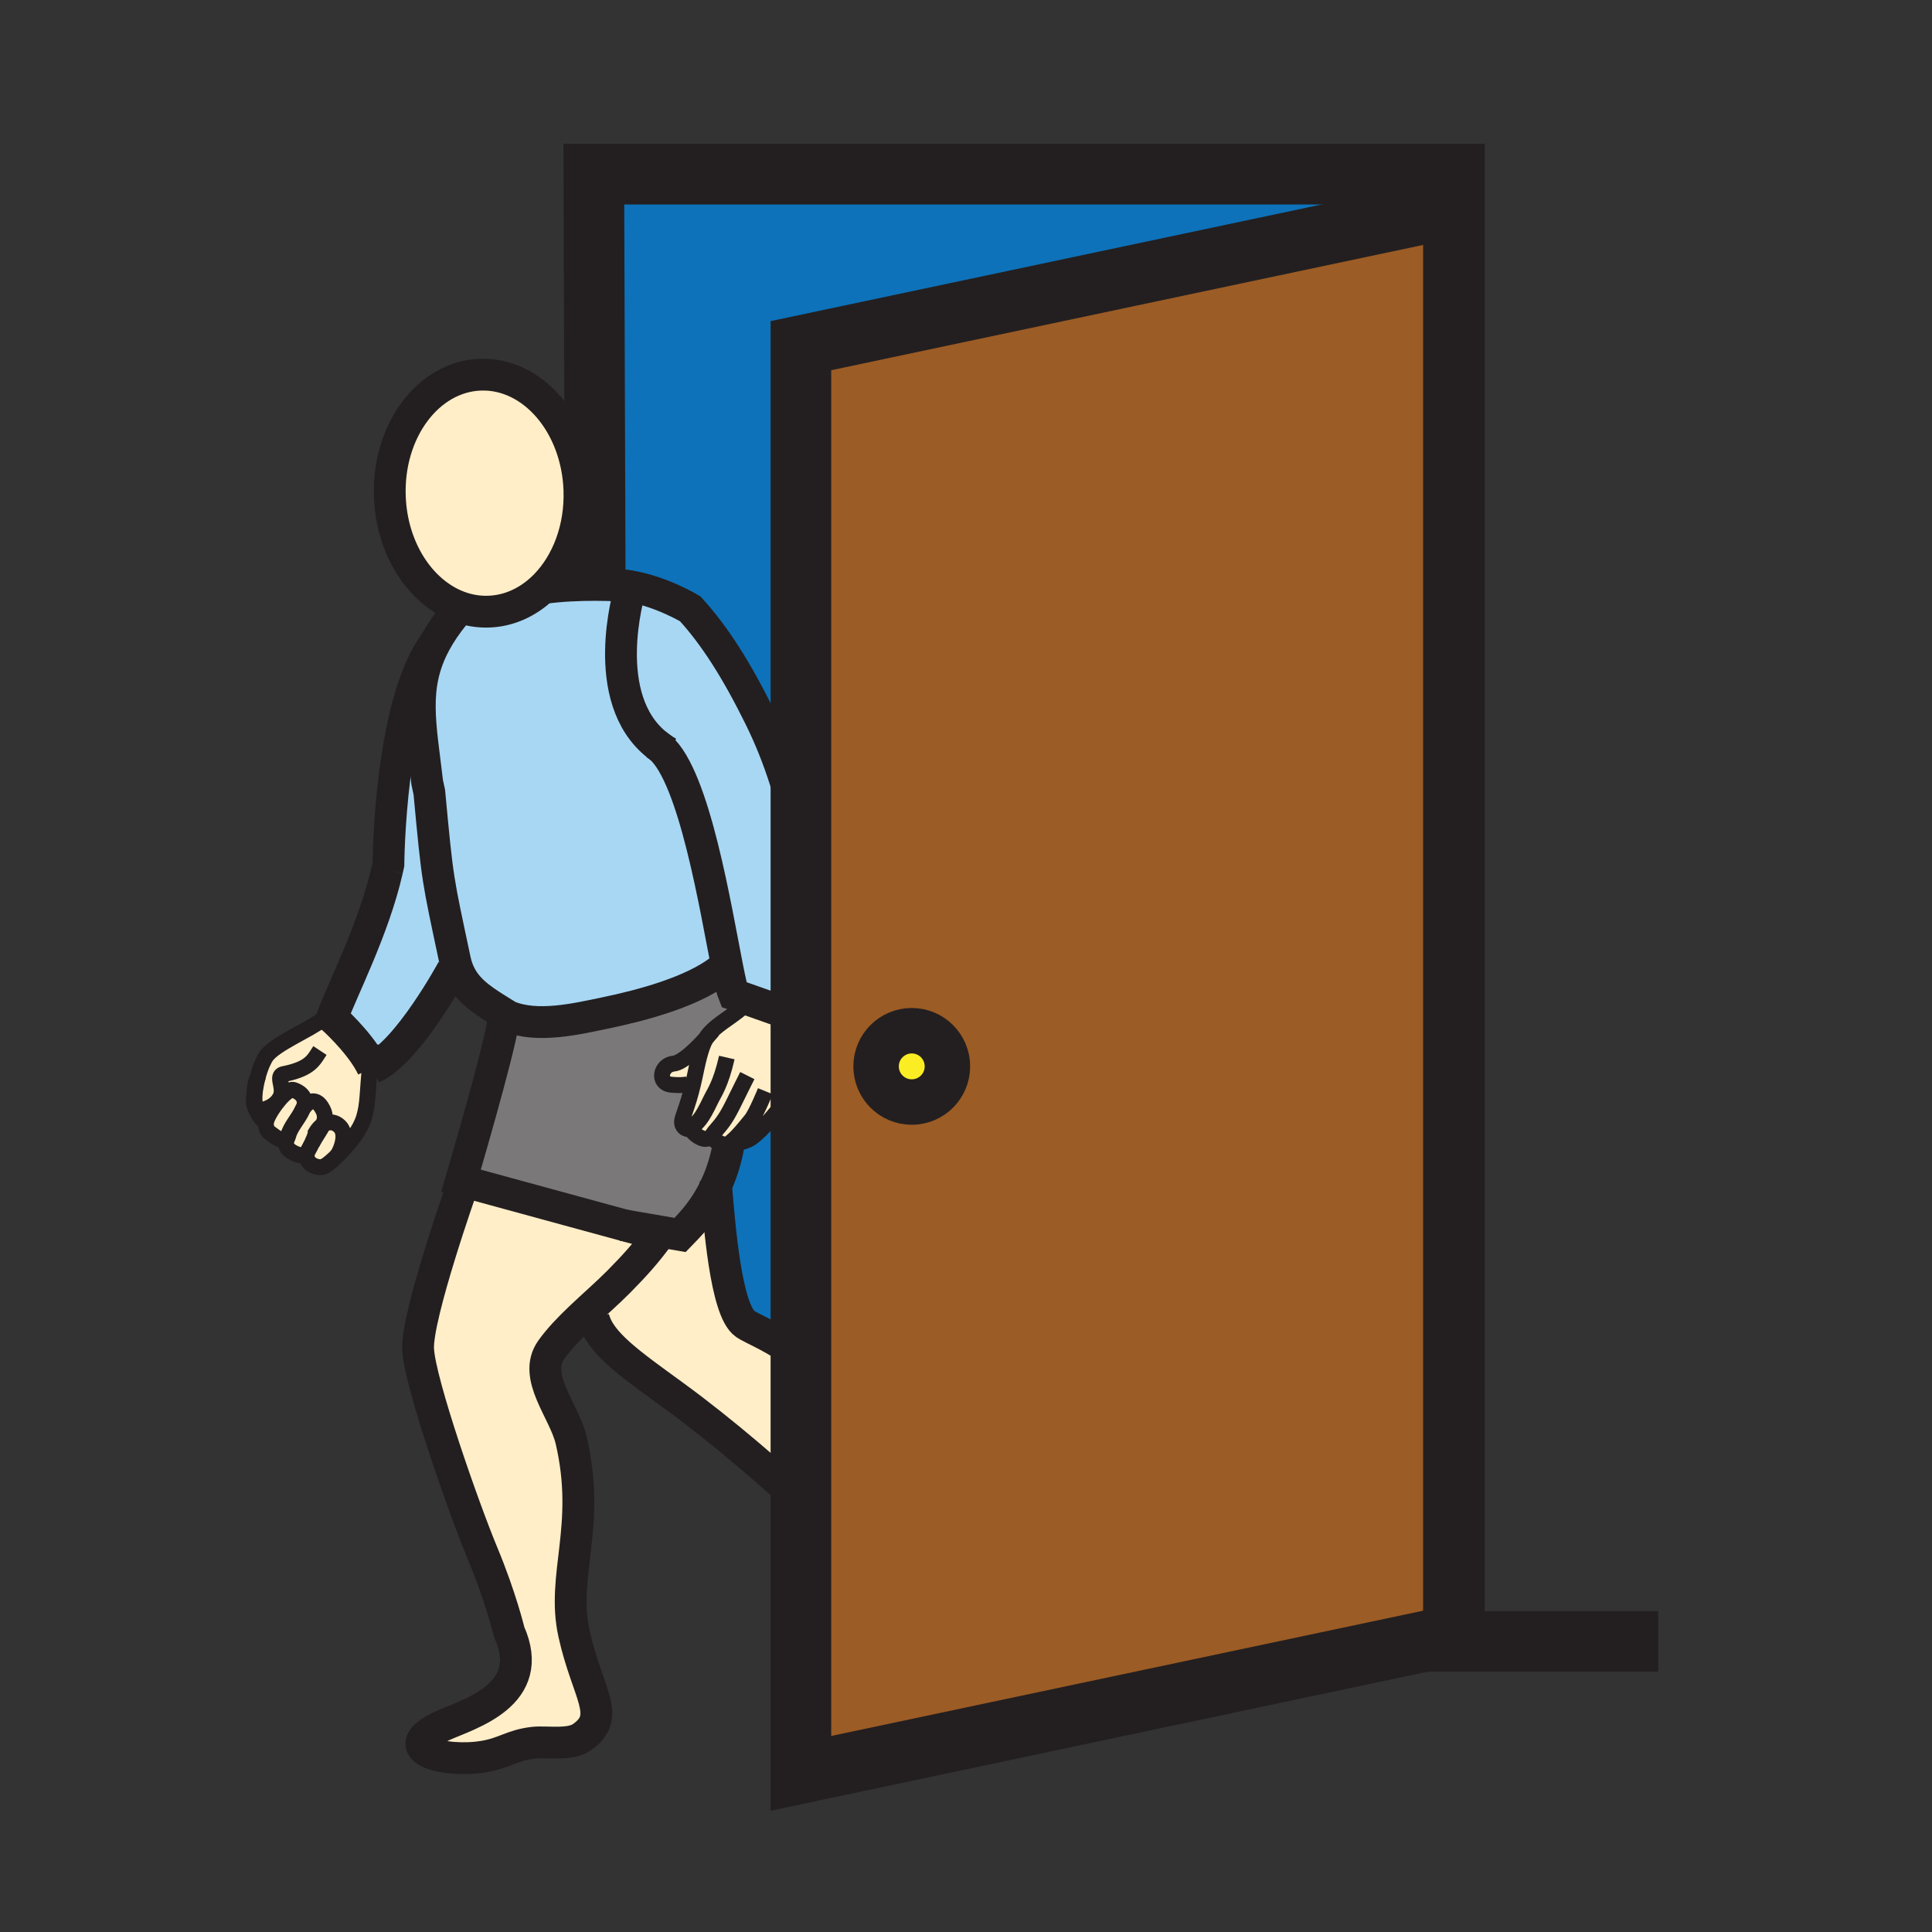 <svg xmlns="http://www.w3.org/2000/svg" width="850.394" height="850.394" viewBox="0 0 850.394 850.394" overflow="visible"><rect x="0" y="0" width="850.394" height="850.394" fill="#333333" stroke="none"/><path d="M277.01 258c-2.09-.16-7.75-.53-15.03-.54L262 254l-.62-177.33h378.79v643.11h-.439V91.36L352.53 152.15v218.91c-3.42-18.37-9.17-37.33-17.98-55.2-10.2-20.69-19.91-36.06-30.77-47.91 0 0-12.54-7.56-26.34-9.88-.14-.02-.29-.05-.43-.07z" fill="#0d72ba"/><path d="M352.53 660.74V152.15l287.2-60.79v628.42l-287.2 60.78V660.74zm64.49-191.35c0-8.68-7.03-15.71-15.7-15.71-8.67 0-15.7 7.03-15.7 15.71 0 8.66 7.03 15.69 15.7 15.69 8.67 0 15.7-7.03 15.7-15.69z" fill="#9c5c25" class="aac-hair-fill"/><path d="M401.32 453.68c8.67 0 15.7 7.03 15.7 15.71 0 8.66-7.03 15.69-15.7 15.69-8.67 0-15.7-7.03-15.7-15.69 0-8.68 7.03-15.71 15.7-15.71z" fill="#fbed24"/><path d="M290.04 543.75l-.55-.4-14.52-3.96 24.35 4.19c3.32-3.46 10.45-10.04 15.85-21.75 1.45 16.14 4.18 54.91 12.84 60.9 3.56 2.489 14.15 6.21 24.52 14.92v63.09c-11.94-10.971-33.56-30.101-55.96-46.42-19.33-14.08-32.76-23.34-35.34-34.311l-5.51-.26c5.6-5.32 11.56-10.48 16.55-15.51 6.89-6.929 12.48-13.169 17.77-20.489z" fill="#ffeec8" class="aac-skin-fill"/><path d="M352.53 481.55v116.1c-10.37-8.71-20.96-12.431-24.52-14.92-8.66-5.99-11.39-44.761-12.84-60.9 2.27-4.91 4.23-10.72 5.48-17.59.91-.061 1.64-.41 2.16-.78h.01c2.23-.25 6.18-1.33 7.95-2.63 5.54-4.05 12.68-13.03 17.26-19.28h4.5z" fill="#0d72ba"/><path d="M322.82 503.46h-.01c-.52.37-1.25.72-2.16.78-.56.04-1.2-.04-1.89-.3-2.61-1.061-5.72-2.11-5.15-4.19-.61.62-2.2 1.97-4.02 1.46-2.33-.61-4.61-2.67-5.4-4.09l-1.15-.14c-1.44 0-2.78-1.211-2.83-2.931-.09-2.149 2.39-6.55 4.81-16.75.2-.83.4-1.71.6-2.62 1.36-6.35 2.68-13.35 5.15-17.67.44-.77.92-1.46 1.44-2.04 4.46-5.02 9.6-6.85 18.12-14.62L352 448h.53v33.55h-4.5c-4.58 6.25-11.72 15.23-17.26 19.28-1.77 1.3-5.72 2.38-7.95 2.63z" fill="#ffeec8" class="aac-skin-fill"/><path d="M330.33 440.35l-7.32-2.58c-.74-1.779-1.65-5.81-2.75-11.329-5.18-25.92-14.53-84.69-29.77-97.541-.39-.33-.78-.63-1.18-.9-26.28-20.69-12.23-67.64-12.23-67.64l.36-2.29c13.8 2.32 26.34 9.88 26.34 9.88 10.86 11.85 20.57 27.22 30.77 47.91 8.81 17.87 14.56 36.83 17.98 55.2V448H352l-21.67-7.65z" fill="#a8d7f4"/><path d="M315.17 521.83c-5.4 11.71-12.53 18.29-15.85 21.75l-24.35-4.19-70.86-19.35-1.2-.33s16.53-55.91 18.62-70.27l1.56-2.53.63.39c12.74 5.34 30.19 1.141 42.38-1.37 16.88-3.489 38.34-9.33 50.83-18.819l3.33-.67c1.1 5.52 2.01 9.55 2.75 11.329l7.32 2.58c-8.52 7.771-13.66 9.601-18.12 14.62-.52.58-1 1.271-1.44 2.04-3.76 4.181-10.28 10.75-14.25 11.141-5.85.58-7.3 8.689-1.1 9.29 6.2.609 8.18-.49 8.18-.49l1.42.35c-2.42 10.2-4.9 14.601-4.81 16.75.05 1.72 1.39 2.931 2.83 2.931l1.15.14c.79 1.42 3.07 3.479 5.4 4.09 1.82.51 3.41-.84 4.02-1.46-.57 2.08 2.54 3.13 5.15 4.19.69.26 1.33.34 1.89.3-1.25 6.868-3.21 12.678-5.48 17.588z" fill="#7a7878"/><path d="M191.56 282.9c2.14-3.98 4.9-8.08 8.4-12.4l1.81-3.51c4.24 1.61 8.76 2.4 13.41 2.23 8.93-.32 17.08-4.13 23.66-10.34 8.05-1.12 16.31-1.43 23.14-1.42 7.28.01 12.94.38 15.03.54.14.02.29.05.43.07l-.36 2.29s-14.05 46.95 12.23 67.64c.38.32.78.61 1.18.9 15.24 12.85 24.59 71.62 29.77 97.541l-3.33.67c-12.49 9.489-33.95 15.33-50.83 18.819-12.19 2.511-29.64 6.71-42.38 1.37l-.63-.39-3.78-2.34c-8.37-5.2-14.92-9.771-17.98-18.221-.44-1.209-.81-2.49-1.1-3.87-7.68-36.26-7.53-33.88-11.26-73.78l-.93-4.31c-2.89-25.399-6.99-41.989 3.52-61.489z" fill="#a8d7f4"/><path d="M310.77 457.01c-2.47 4.32-3.79 11.32-5.15 17.67-.2.91-.4 1.79-.6 2.62l-1.42-.35s-1.98 1.1-8.18.49c-6.2-.601-4.75-8.71 1.1-9.29 3.97-.39 10.49-6.96 14.25-11.14zM274.97 539.39l14.52 3.96.55.4c-5.29 7.32-10.88 13.56-17.77 20.49-4.99 5.029-10.95 10.189-16.55 15.51-4.94 4.69-9.61 9.5-13.1 14.42-8.33 11.8 5.78 26.86 8.8 39.78 8.85 38.1-4.45 59.439 1.24 85.08 5.93 26.8 16.74 36.26 3.55 45.58-5.42 3.84-15.89 1.8-21.46 2.47-9.48 1.12-12.5 4.55-21.76 6.09-17.32 2.91-41.08-3.3-17.93-13.689 11.67-5.221 41.47-13.54 29.05-41.131 0 0-3.62-15.21-11.77-34.76-8.14-19.56-27.58-74.91-28.3-89.689-.75-14.771 19.68-72.431 19.68-72.431l.39-1.43 70.86 19.35zM238.84 258.88c-6.58 6.21-14.73 10.02-23.66 10.34-4.65.17-9.17-.62-13.41-2.23-16.77-6.35-29.37-25.44-30.18-48.43-1.04-28.8 16.81-52.81 39.86-53.64 23.04-.82 42.54 21.86 43.58 50.66.61 16.93-5.31 32.21-14.97 42.1-.4.41-.81.81-1.22 1.2z" fill="#ffeec8" class="aac-skin-fill"/><path d="M162.92 467.87c-5.52-9.97-16.75-19.97-16.75-19.97 4.38-12.07 18.37-39 24.24-64.93.18-.81.37-1.63.55-2.47 0 0 .44-70.9 20.6-97.6-10.51 19.5-6.41 36.09-3.52 61.49l.93 4.31c3.73 39.9 3.58 37.52 11.26 73.78.29 1.38.66 2.66 1.1 3.87l-2.11.37S179.38 463.41 164 470c-.33-.71-.69-1.42-1.08-2.13z" fill="#a8d7f4"/><path d="M122.27 484.64c-1.75 2.12-4.49 3.49-7.83 4.16-1.79.37-2.51-2.93-2.48-6.58v-.04c.34-3 .84-5.6 1.4-7.8 1.43-5.57 3.24-8.59 3.7-9.29 3.5-5.45 19.32-11.84 24.66-16.25l4.45-.939s11.23 10 16.75 19.97c-1.26 13.91-.96 17.99-2.67 23.899-1.65 5.601-5.77 10.48-9.64 14.66-.55.59-1.26 1.351-2.06 2.141 1.47-2.24 4.4-9.181 1.09-12.63-2.07-2.19-4.94-2.58-7.55-.78 1.24-2.601 1.38-4.891-.8-8.15-2.64-3.91-5.9-2.069-7.6.48.68-1.471 1.33-5.71-4.42-7.721-1.66-.569-4.44 1.881-6.92 4.94l-.08-.07z" fill="#ffeec8" class="aac-skin-fill"/><path d="M149.64 495.94c3.31 3.449.38 10.39-1.09 12.63-1.76 1.76-3.91 3.729-5.5 4.64-2.53 1.46-7.33-.27-7.94-3.5-.03-.19-.06-.38-.08-.56-.21-2.07.86-2.9 2.37-6.101h.01c1.85-3.34 3.65-5.72 4.68-7.89 2.61-1.799 5.48-1.409 7.55.781z" fill="#ffeec8" class="aac-skin-fill"/><path d="M142.09 495.16c-1.03 2.17-2.83 4.55-4.68 7.89h-.01c-1.51 3.2-2.58 4.03-2.37 6.101l-1.07-.45c-1.85 0-4.96-.95-6.86-2.73-1.46-1.35-1.26-3.47-1.04-4.52.33-.32.6-.811.78-1.521 1.03-4.02 4.49-7.46 6.18-11.239.18-.41.4-.811.67-1.2 1.7-2.55 4.96-4.391 7.6-.48 2.18 3.259 2.04 5.549.8 8.149z" fill="#ffeec8" class="aac-skin-fill"/><path d="M126.06 501.45c-1.57 1.5-4.57-.8-7.03-2.62-2.64-1.97-1.97-4.811-1.78-5.43l-.03-.011c.4-1.819 2.61-5.56 5.13-8.68 2.48-3.06 5.26-5.51 6.92-4.94 5.75 2.011 5.1 6.25 4.42 7.721-.27.39-.49.79-.67 1.2-1.69 3.779-5.15 7.22-6.18 11.239-.18.711-.45 1.201-.78 1.521z" fill="#ffeec8" class="aac-skin-fill"/><path d="M122.27 484.64l.08.07c-2.52 3.12-4.73 6.86-5.13 8.68-.01.011-.01.011-.01.021-.44 2.03-5.74-5.15-5.46-8.99.06-.76.13-1.49.21-2.2-.03 3.65.69 6.95 2.48 6.58 3.34-.671 6.08-2.041 7.83-4.161z" fill="#ffeec8" class="aac-skin-fill"/><g fill="none" stroke="#231f20"><path d="M417.02 469.39c0 8.66-7.03 15.69-15.7 15.69-8.67 0-15.7-7.03-15.7-15.69 0-8.68 7.03-15.71 15.7-15.71 8.67 0 15.7 7.03 15.7 15.71z" stroke-width="20.006"/><path stroke-width="26.675" d="M262 254l-.62-177.33h378.79v645.82h89.73"/><path stroke-width="26.675" d="M639.73 719.78l-287.2 60.78V152.15l287.2-60.79z"/><path d="M240.06 257.68c-.4.41-.81.81-1.22 1.2-6.58 6.21-14.73 10.02-23.66 10.34-4.65.17-9.17-.62-13.41-2.23-16.77-6.35-29.37-25.44-30.18-48.43-1.04-28.8 16.81-52.81 39.86-53.64 23.04-.82 42.54 21.86 43.58 50.66.61 16.93-5.31 32.21-14.97 42.1M199.96 270.5c-3.5 4.32-6.26 8.42-8.4 12.4-10.51 19.5-6.41 36.09-3.52 61.49l.93 4.31c3.73 39.9 3.58 37.52 11.26 73.78.29 1.38.66 2.66 1.1 3.87 3.06 8.45 9.61 13.021 17.98 18.221l3.78 2.34.63.39c12.74 5.34 30.19 1.141 42.38-1.37 16.88-3.489 38.34-9.33 50.83-18.819M352.99 373.57c-.15-.83-.3-1.67-.46-2.51-3.42-18.37-9.17-37.33-17.98-55.2-10.2-20.69-19.91-36.06-30.77-47.91 0 0-12.54-7.56-26.34-9.88-.14-.02-.29-.05-.43-.07-2.96-.48-5.98-.71-8.94-.56M286.52 326.67c.95.27 1.88.72 2.79 1.33.4.27.79.57 1.18.9 15.24 12.85 24.59 71.62 29.77 97.541 1.1 5.52 2.01 9.55 2.75 11.329l7.32 2.58L352 448" stroke-width="14"/><path d="M322.81 503.46c-1.21.13-1.91.021-1.44-.44 1.5-1.46 2.22-1.34 9.3-10.119 2.15-2.641 6.21-12.601 6.21-12.601M348.03 481.55c-4.58 6.25-11.72 15.23-17.26 19.28-1.77 1.3-5.72 2.38-7.95 2.63" stroke-width="7" stroke-miterlimit="10"/><path d="M323.75 502.61s-.33.43-.93.85h-.01c-.52.37-1.25.72-2.16.78-.56.04-1.2-.04-1.89-.3-2.61-1.061-5.72-2.11-5.15-4.19.1-.36.31-.75.65-1.18 2.67-3.28 4.65-4.851 8.48-12.641 2.37-4.87 6.21-12.489 6.21-12.489" stroke-width="7" stroke-miterlimit="10"/><path d="M313.88 499.46s-.09.12-.27.29c-.61.62-2.2 1.97-4.02 1.46-2.33-.61-4.61-2.67-5.4-4.09M331.5 439.27c-.4.381-.79.74-1.17 1.08-8.52 7.771-13.66 9.601-18.12 14.62-.52.58-1 1.271-1.44 2.04-2.47 4.32-3.79 11.32-5.15 17.67-.2.91-.4 1.79-.6 2.62-2.42 10.2-4.9 14.601-4.81 16.75.05 1.72 1.39 2.931 2.83 2.931.76 0 1.55-.341 2.18-1.131 2.12-2.619 3.11-2.229 7.74-11.92 1.46-3.06 4.24-6.55 6.96-18.439" stroke-width="7" stroke-miterlimit="10"/><path d="M191.75 282.65c-.06.08-.12.16-.19.25-20.16 26.7-20.6 97.6-20.6 97.6-.18.84-.37 1.66-.55 2.47M170.41 382.97c-5.87 25.93-19.86 52.86-24.24 64.93 0 0 11.23 10 16.75 19.97.39.71.75 1.42 1.08 2.13M164 470c15.38-6.59 35.22-43.28 35.22-43.28" stroke-width="14"/><path d="M111.96 482.22c-.08.71-.15 1.44-.21 2.2-.28 3.84 5.02 11.021 5.46 8.99 0-.01 0-.01.01-.021.4-1.819 2.61-5.56 5.13-8.68 2.48-3.06 5.26-5.51 6.92-4.94 5.75 2.011 5.1 6.25 4.42 7.721-.03.05-.05.1-.07.14M141.72 448.84c-5.34 4.41-21.16 10.8-24.66 16.25-.46.7-2.27 3.72-3.7 9.29-.56 2.2-1.06 4.8-1.4 7.8" stroke-width="7"/><path d="M117.29 493.28s-.02.04-.04.12c-.19.619-.86 3.46 1.78 5.43 2.46 1.82 5.46 4.12 7.03 2.62.33-.32.6-.811.78-1.521 1.03-4.02 4.49-7.46 6.18-11.239.18-.41.4-.811.67-1.2 1.7-2.55 4.96-4.391 7.6-.48 2.18 3.26 2.04 5.55.8 8.15-1.03 2.17-2.83 4.55-4.68 7.89" stroke-width="7"/><path d="M126.22 500.83s-.08.24-.16.62c-.22 1.05-.42 3.17 1.04 4.52 1.9 1.78 5.01 2.73 6.86 2.73.09 0 .18-.01.27-.01M163.75 459.53c-.34 3.13-.61 5.89-.83 8.34-1.26 13.91-.96 17.99-2.67 23.899-1.65 5.601-5.77 10.48-9.64 14.66-.55.59-1.26 1.351-2.06 2.141-1.76 1.76-3.91 3.729-5.5 4.64-2.53 1.46-7.33-.27-7.94-3.5-.03-.19-.06-.38-.08-.56-.21-2.07.86-2.9 2.37-6.101.55-1.16 1.16-2.64 1.78-4.609" stroke-width="7"/><path d="M138.42 499.66c1.07-2.101 2.34-3.59 3.67-4.5 2.61-1.8 5.48-1.41 7.55.78 3.31 3.449.38 10.39-1.09 12.63-.01.02-.02.029-.03.05M113.38 474.35c0 .011-.01.021-.02.03-.84 1.63-1.37 4.83-1.4 7.8v.04c-.03 3.65.69 6.95 2.48 6.58 3.34-.67 6.08-2.04 7.83-4.16a8.66 8.66 0 0 0 1.15-1.81c2.04-4.33-2.36-9.28 1.55-10.08 11.68-2.36 13.05-6.11 15.86-10.35" stroke-width="7"/><path d="M320.71 503.93c-.02.11-.04.21-.06.311-1.25 6.87-3.21 12.68-5.48 17.59-5.4 11.71-12.53 18.29-15.85 21.75l-24.35-4.19-.96-.17M355.41 663.4c-.88-.82-1.85-1.71-2.88-2.66-11.94-10.971-33.56-30.101-55.96-46.42-19.33-14.08-32.76-23.34-35.34-34.311" stroke-width="14"/><path d="M314.92 519.21c.08.79.16 1.66.25 2.62 1.45 16.14 4.18 54.91 12.84 60.9 3.56 2.489 14.15 6.21 24.52 14.92.31.26.62.52.93.79M203.72 521.47s-20.43 57.66-19.68 72.431c.72 14.779 20.16 70.13 28.3 89.689 8.15 19.55 11.77 34.76 11.77 34.76 12.42 27.591-17.38 35.91-29.05 41.131-23.15 10.39.61 16.6 17.93 13.689 9.26-1.54 12.28-4.97 21.76-6.09 5.57-.67 16.04 1.37 21.46-2.47 13.19-9.32 2.38-18.78-3.55-45.58-5.69-25.641 7.61-46.98-1.24-85.08-3.02-12.92-17.13-27.98-8.8-39.78 3.49-4.92 8.16-9.729 13.1-14.42 5.6-5.32 11.56-10.48 16.55-15.51 6.89-6.931 12.48-13.17 17.77-20.49l.6-.84" stroke-width="14"/><path d="M289.49 543.35l-14.52-3.96-70.86-19.35-1.2-.33s16.53-55.91 18.62-70.27M277.08 260.36s-14.05 46.95 12.23 67.64c.38.32.78.61 1.18.9 1.16.84 2.38 1.63 3.69 2.37M277.88 258.07s-.3-.03-.87-.07c-2.09-.16-7.75-.53-15.03-.54-6.83-.01-15.09.3-23.14 1.42-.31.04-.62.08-.93.13" stroke-width="14"/><path d="M313.74 453.59s-1.17 1.44-2.97 3.42c-3.76 4.181-10.28 10.75-14.25 11.141-5.85.58-7.3 8.689-1.1 9.29 6.2.609 8.18-.49 8.18-.49" stroke-width="7" stroke-miterlimit="10"/></g><path fill="none" d="M0 0h850.394v850.394H0z"/></svg>